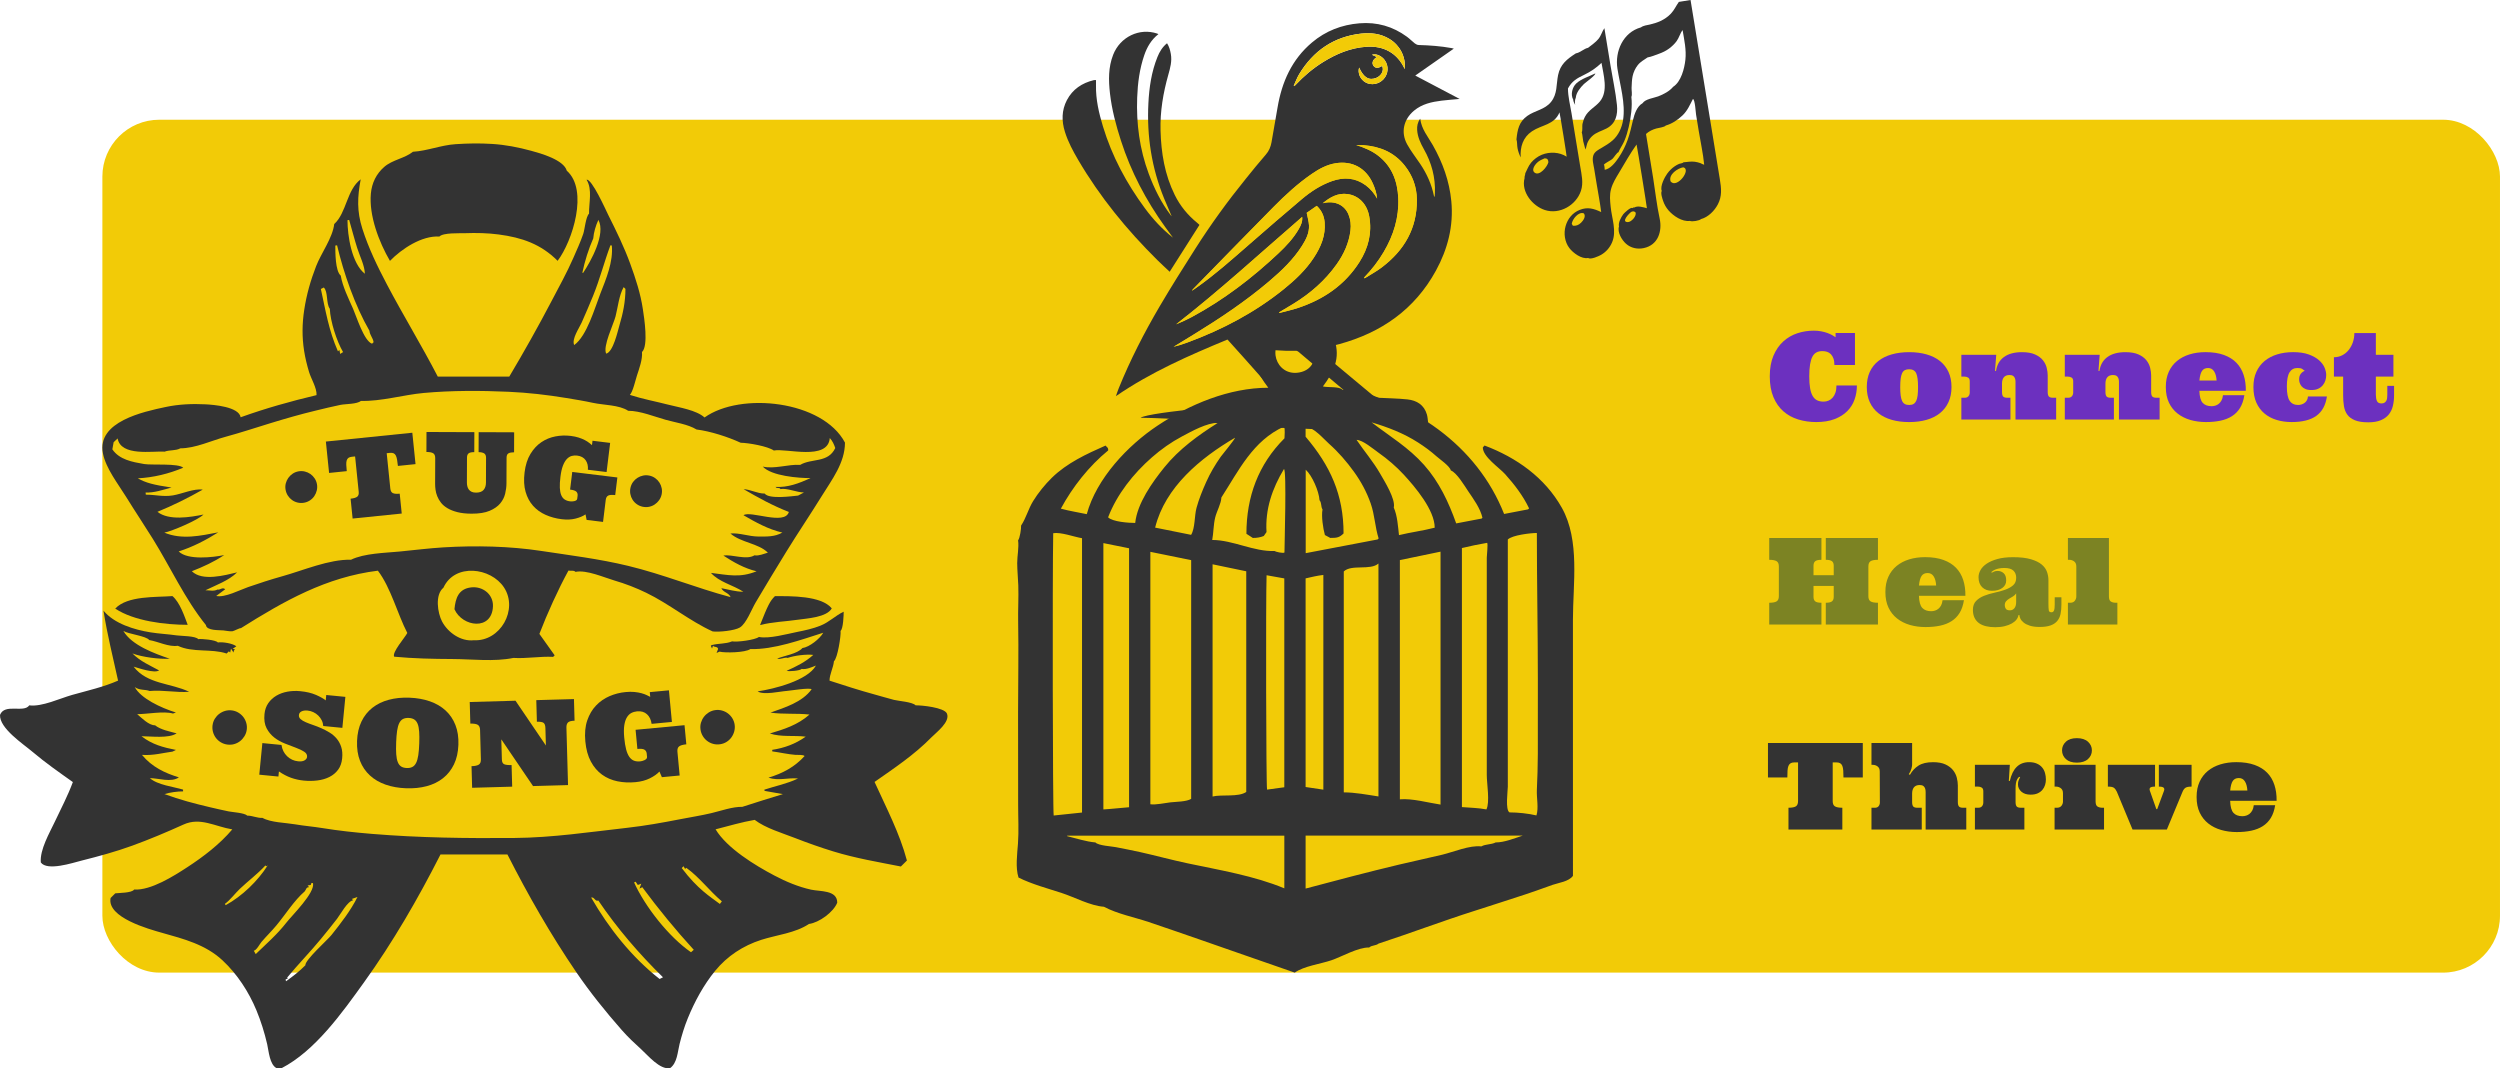 <?xml version="1.0" encoding="UTF-8"?>
<svg xmlns="http://www.w3.org/2000/svg" viewBox="0 0 2493.76 1065.66">
  <defs>
    <style>
      .cls-1 {
        fill: #333;
      }

      .cls-1, .cls-2, .cls-3, .cls-4 {
        stroke-width: 0px;
      }

      .cls-2 {
        fill: #7c8323;
      }

      .cls-3 {
        fill: #6c30bf;
      }

      .cls-4 {
        fill: #f2cb07;
      }
    </style>
  </defs>
  <g id="Layer_1" data-name="Layer 1">
    <rect class="cls-4" x="102.12" y="119.43" width="2391.63" height="850.76" rx="56.75" ry="56.75"></rect>
  </g>
  <g id="Layer_2" data-name="Layer 2">
    <g>
      <g id="Element_square-bird-cage.psd">
        <path class="cls-1" d="M1568.99,873.68c-3.99,5.63-14.13,6.87-20.07,8.9-8.46,2.9-16.8,6.15-25.3,8.91-17.61,5.73-35.2,11.51-52.84,17.11-32.08,10.19-63.62,22.17-95.63,32.62-2.72,2.28-6.73,1.46-9.37,3.91-11.13-.27-27.14,9.12-37.69,12.73-10.52,3.6-27.77,5.9-36.57,12.32-32.05-10.99-63.94-22.35-95.98-33.4-16.56-5.71-33.1-11.5-49.73-17.07-14.37-4.82-31.24-8.08-44.64-15.22-13.73-.99-29.33-9.59-42.41-13.83-14.19-4.6-29.39-8.66-42.77-15.28-3.2-9.82-1.32-23.46-.57-33.67.96-13.03.15-26.4.18-39.48.06-30.35-.08-60.7-.07-91.05,0-30.29.65-60.65.09-90.93-.23-12.12.55-24.27.14-36.3-.26-7.44-1.05-14.77-1.09-22.25-.04-7.27,1.89-15.63.88-22.73,1.82-2.11,3.19-11.96,3-14.74,4.91-7.27,7.27-16.74,11.98-24.36,5.09-8.25,11.77-16.51,18.73-23.33,15.05-14.73,34.56-23.7,53.53-32.1.93,1.41,3,1.92,2.6,4.87-19,15.54-35.48,36.34-47.18,58.06,8.62,2.39,17.27,3.62,25.85,5.49,9.7-35.55,40.86-68.59,70.85-88.47,32-21.21,71.41-37.63,110.24-37.63-11.34-14.94-19.49-29.69-12.31-48.8,6.66-17.72,24.25-27.11,42.78-26.09,16.41.9,30.42,11.59,35.58,27.21,6.03,18.26-.8,32-11.59,46.36,4.48,1.26,16.43-.21,19.39,3.3,13.47-2.9,35.64,8.03,48.07,12.98,16.92,6.73,32.92,15.73,47.54,26.57,29.5,21.87,52.22,50.21,65.74,84.38,7.83-1.5,15.41-2.96,23.83-4.57-.09.09.49-.45,1.09-1-5.94-12.47-14.62-23.84-23.83-34.05-6.19-6.86-22.33-17.39-22.33-26.76.6-.65,1.05-1.14,1.74-1.89,31.86,12.02,60.16,31.98,77.07,62.07,18.28,32.52,11.07,76.08,11.08,111.82.02,85.12.02,170.25.02,255.37ZM1147.49,802.26c5.58.76,14.39-1.27,19.96-1.91,5.62-.65,15.94-.52,20.74-3.48v-238.14c-13.62-2.77-27.07-5.5-40.7-8.27v251.81ZM1436.94,802.59v-252.31c-13.73,2.85-27.19,5.64-40.56,8.41v238.65c12.46-1.08,28.17,3.38,40.56,5.25ZM1504.05,538.13v246.69c0,3.79-2.71,23.25,1.72,25.55,8.36,0,18.73,1.09,26.85,3.02,2.33-7.54.05-17.27.4-25.35.53-11.98.94-23.83.97-35.87.05-24.52.03-49.04.03-73.56,0-49-1-98.03-1-146.96-6.02,0-24.55,2.08-28.97,6.5ZM1079.33,810.5v-273.63c-7.63-1.24-21.17-6.31-28.75-5-.84,43.2-.47,276.45.47,281.61,9.38-.99,18.77-1.97,28.29-2.97ZM1375.01,794.46v-232.37c-7.97,7.2-26.87.56-34.59,7.94v220.35c11.13.02,23.62,2.38,34.59,4.08ZM1243.14,789.98v-220.12c-11.31-2.35-22.43-4.66-33.59-6.97v231.64c9.11-2.26,25.84.84,33.59-4.54ZM1126.25,805.21v-258.31c-8.6-1.73-17.02-3.42-25.62-5.15v265.66c8.56-.49,17.07-1.54,25.62-2.19ZM1458.26,546.68v258.4c8.02.64,16.62.79,24.44,2.31,3.63-7.06.37-25.83.37-34.13,0-12.06,0-24.12,0-36.18,0-24.12,0-48.24,0-72.35,0-25.05,0-50.09,0-75.14,0-11.13,0-22.26,0-33.39,0-1.67,1.34-13.75.37-14.72-8.34,1.37-16.74,3.2-25.18,5.19ZM1302.35,886.35c30.88-8.25,61.84-16.4,92.93-23.83,14.39-3.44,28.88-6.47,43.28-9.93,11.17-2.68,27.64-9.7,39.05-8.3,4.47-2.45,9.83-1.67,14.34-3.96,8.67.04,18.75-4.14,27-6.81h-216.6v52.83ZM1064.52,833.57c-.02.16-.05.32-.07.49,9.24,2.23,18.74,5.46,28.25,6.28,2.76,3.17,16.34,3.88,20.35,4.69,7.89,1.59,15.85,3.06,23.7,4.81,16.08,3.59,32.02,7.98,48.14,11.38,31.32,6.62,66.64,12.5,96.23,24.91v-52.55h-216.6ZM1249.68,536.6c-2.15-1.39-4.38-2.84-6.37-4.13,0-36.95,11.8-69.09,37.96-95.25,0-3.55.81-8.34-.42-11.73-31.14,14.07-45.25,43.97-62.52,70.76-.22,6.15-4.66,13.73-6.15,19.85-1.83,7.5-1.61,15.06-2.98,22.52,20.62,0,41.54,11.84,62.09,10.99,1.06.85,8.75,2.58,9.97,1.5,0-8.2,2.29-82.82-.51-83.25-11.73,19.45-18.83,40.16-17.39,62.86-.99,1.42-1.79,2.58-2.72,3.92q-4.77,2-10.97,1.96ZM1302.34,435.63c24.58,28.91,37.87,57.73,37.87,96.46-3.87,3.82-6.21,4.6-13.28,4.49-1.98-1.07-3.76-2.03-5.34-2.88-1.83-6.41-3.7-19.15-2.36-25.5-1.84-2.81-.71-6.58-3-9.24-.56-8.91-7.23-24.44-13.78-30.44v83.26c23.86-4.55,47.61-9.07,71.75-13.68.11-.11.56-.59.99-1.04-3.6-11.13-3.89-23.38-7.87-34.75-4.05-11.56-9.62-21.89-16.79-31.82-7.23-10-15.55-19.65-24.77-27.8-5.28-4.67-15.63-17-23.42-16.85v9.79ZM1320.05,787.69v-214.18c-6.13.68-11.9,2.11-17.7,3.43v208.11c5.91.88,11.7,1.74,17.7,2.64ZM1281.1,785.3v-208.34c-6.02-1.08-11.84-2.12-17.68-3.16-.85,24.76-.48,209.1.47,213.84,5.67-.77,11.36-1.54,17.2-2.34ZM1188.14,533.5c4.03-6.53,3.25-19.1,5.37-26.84,2.42-8.85,5.93-17.48,9.68-25.86,4.04-9.02,8.88-17.15,14.52-25.21,1.37-1.96,14.73-18.03,14.15-18.91-34.22,20.03-69.69,49.18-79.6,89.61,12.06,2.42,23.72,4.76,35.88,7.21ZM1353.21,438.82c7.72,11.44,16.59,21.59,23.51,33.68,4.06,7.1,15.6,25.38,13.57,33.78,3.63,8.38,4.17,18.55,5.19,27.51,11.81-2.88,23.78-4.35,35.64-7.42,0-17.58-19.51-40.58-30.7-52.74-7.53-8.18-16.28-15.68-25.37-22.09-5.1-3.59-15.8-12.74-21.85-12.74ZM1132.37,521.64c2.09-19.65,17-40.52,29.11-55.52,14.63-18.12,33.92-32.11,53.47-44.38-11.13,0-26.3,8.49-35.95,13.62-10.79,5.74-20.86,12.88-30.04,20.92-18.36,16.08-34.85,36.83-43.63,59.76,4.53,4.53,20.66,5.6,27.03,5.6ZM1368.15,421.29c18.18,13.95,36.88,25.02,52.38,42.5,15.08,17.01,24.49,37.11,32.03,58.31,8.54-1.63,16.91-3.22,25.39-4.84.25-.25.6-.6.79-.79-2.17-9.56-8.86-18.54-14.29-26.58-3.31-4.91-11.38-18.52-17.28-20.63-.69-4.13-11.36-11.46-14.24-14.05-5.73-5.15-11.98-9.7-18.46-13.85-14.45-9.27-30-15.2-46.33-20.07ZM1284.78,334.06c-22.51,9.3-12.43,41.97,11.36,37.46,27.89-5.29,12.84-47.97-11.36-37.46Z"></path>
      </g>
      <g id="Element_swiss-canary.psd">
        <g>
          <path class="cls-1" d="M1314.05,348.26c3.31,2.76,6.42,5.34,9.52,7.92,15.79,13.18,31.56,26.38,47.39,39.51.79.66,2.05.98,3.11,1.04,9.97.57,19.99.61,29.9,1.68,9.27,1,16.62,5.46,19.39,15.11.76,2.65.83,5.51,1.26,8.61-4.19-2.44-7.78-4.83-11.62-6.7-6.14-2.99-12.79-4.3-19.56-4.57-24.13-.96-48.27-1.66-72.39-2.72-2.17-.1-4.25-2.14-6.53-3.36,1.76-4.12,4.48-6.84,8.22-7.61,4.83-.99,9.84-1.22,14.79-1.55,3.31-.22,6.65-.04,10.2-.04-.43-.46-.83-1.01-1.34-1.43-17.03-14.42-34.07-28.83-51.13-43.21-.64-.54-1.59-1.06-2.38-1.03-13.12.41-26.11-.8-39.05-2.82-.24-.04-.49,0-1.21,0,1.79,2.03,3.34,3.83,4.95,5.58,17.98,19.67,35.98,39.32,53.92,59.03,1.39,1.53,2.81,2.3,4.9,2.38,8.65.33,17.32.56,25.94,1.28,9.32.77,17.27,4.21,21.72,13.21,1.9,3.84,2.12,7.92,1.95,12.17-3.53-2.06-6.91-4.11-10.38-6.02-7.25-3.98-15.24-5.38-23.32-5.76-22.46-1.07-44.93-1.84-67.4-2.67-6.46-.24-12.45,1.67-18.21,4.63-.2-10.6,6.69-17.97,17.13-18.11,7.66-.1,15.32.24,22.98.39.82.02,1.64,0,3.27,0-21.8-25.47-43.58-50.11-65.64-74.51-38.53,15.94-76.39,32.5-111.3,56.47,1.04-2.93,1.79-5.32,2.73-7.63,11.51-28.45,25.5-55.69,41.02-82.11,11.38-19.37,23.39-38.38,35.46-57.33,15.49-24.32,32.41-47.63,50.58-70.03,6.5-8.02,12.96-16.09,19.76-23.85,3.19-3.63,4.84-7.73,5.66-12.26,2.09-11.52,4.07-23.06,6.01-34.61,4.28-25.47,14.21-47.97,34.39-64.98,13.65-11.51,29.56-17.67,47.33-19.12,17.49-1.43,33.3,3.09,47.43,13.45,2.74,2.01,5.11,4.53,7.8,6.62,1.08.83,2.57,1.56,3.89,1.59,10.99.3,21.93,1.1,32.76,3.06.7.13,1.38.33,2.24.55-12.83,8.97-25.48,17.8-38.45,26.86,14.84,7.82,29.21,15.4,44.25,23.33-6.52.61-12.28,1-18,1.71-9.91,1.23-19.52,3.32-27.5,9.99-10.46,8.75-13.41,21.73-6.79,33.66,3.78,6.81,8.66,13.01,13.02,19.49,6.61,9.84,11.37,20.47,13.72,32.13.03.13.18.23.64.75.11-1.5.21-2.59.26-3.69.64-15.74-3.28-30.32-11.01-43.98-3.37-5.97-6.27-12.16-6.7-19.16-.23-3.89.44-7.58,3.05-11.2,1.26,10.5,7.87,18.07,12.63,26.5,9.83,17.39,16.49,35.81,18.4,55.74,2.37,24.72-3.56,47.77-15.36,69.33-21.18,38.71-54.42,61.8-96.36,73.27-7.05,1.93-14.25,3.27-21.93,5.01ZM1303.43,212.31c.89,4.66,2.11,8.59,2.29,12.57.35,7.53-3,14.04-6.9,20.22-8.74,13.83-20.45,24.95-32.79,35.44-23.66,20.12-49.43,37.26-75.85,53.47-6.51,3.99-13.03,7.96-19.55,11.94,4.7-1.18,9.27-2.62,13.76-4.28,34.91-12.9,67.49-30.01,96.52-53.49,11.23-9.09,21.7-18.99,29.68-31.18,7.02-10.71,11.88-22.17,10.73-35.36-.55-6.33-3.04-11.79-7.87-16.31-3.67,2.56-7.13,4.97-10.03,6.99ZM1373.7,198.16c-.49-5.34-2.11-10.33-4.28-15.18-6.85-15.32-20.44-22.81-36.99-20.18-8.9,1.42-16.63,5.64-23.94,10.68-13.9,9.59-26.3,20.96-38.12,32.93-26.96,27.31-53.72,54.82-80.55,82.26-.22.22-.34.55-.87,1.42,2.04-1.42,3.48-2.41,4.9-3.42,18.38-13.01,35.17-27.96,52.1-42.74,17.43-15.22,34.9-30.4,52.61-45.29,9-7.57,18.84-14.01,30.07-17.98,11.9-4.2,23.22-3.48,33.64,4.14,4.82,3.53,8.5,8.1,11.44,13.34ZM1319.39,202.75c.23-.06.47-.11.7-.17,11.32-2.69,21.04,1.69,25.05,11.44,2.09,5.09,2.63,10.44,1.96,15.92-1.55,12.53-6.64,23.63-13.87,33.79-11.51,16.19-26.2,28.94-43.06,39.29-4.73,2.9-9.51,5.71-14.27,8.56.07.21.13.42.2.64,6.15-1.64,12.4-2.97,18.44-4.97,25.5-8.44,46.77-22.74,61.43-45.71,8.9-13.95,12.83-29.15,9.85-45.71-2.19-12.17-10.28-20.65-21.54-22.24-9.81-1.39-17.68,3.23-24.88,9.16ZM1360.68,276.86c.18.26.35.53.53.79,5.66-3.57,11.6-6.77,16.92-10.78,22.54-16.97,35.56-39.03,35.22-67.9-.15-12.68-4.35-24-12.22-33.89-10.42-13.08-24.48-18.97-40.79-20.22-1.24-.1-2.5-.11-3.75-.13-1.24-.02-2.48,0-3.72,0,7.95,2.49,15.45,5.58,21.96,10.64,13.72,10.65,19.16,25.41,19.93,42.11.89,19.43-4.71,37.28-14.53,53.91-5.48,9.28-12.05,17.74-19.55,25.48ZM1298.92,216.34c-41.7,36.07-82.26,73.34-125.77,107.18,5.37-2.2,10.58-4.57,15.61-7.28,31.8-17.11,60.21-38.86,86.45-63.52,7.77-7.31,15.07-15.1,20.43-24.44,2.06-3.59,3.81-7.36,3.28-11.95ZM1401.25,68.97c1.21-12.18-4.85-23.78-15.22-30.09-8.92-5.42-18.73-6.48-28.69-5.31-27.05,3.18-47.26,17.15-61.29,40.24-2.23,3.68-3.72,7.81-5.54,11.73.21.11.41.22.62.33.41-.39.84-.76,1.23-1.18,8.17-8.75,17.21-16.43,27.39-22.76,13.31-8.27,27.48-14.22,43.3-15.29,17.14-1.16,30.93,6.24,38.22,22.33ZM1355.73,67.43c-1.67,5.51,1.14,11.84,6.6,14.87,5.61,3.12,13.2,1.69,17.77-3.34,4.86-5.36,5.37-12.97,1.24-18.86-3.16-4.51-9.03-6.98-12.8-5.44,1.59.72,3.22,1.46,5.03,2.29-3.88,2.05-5.39,5.5-3.81,8.2,1.79,3.06,4.88,3.26,8.98.59,2.26,5.55-1.77,10.28-5.98,11.98-7.16,2.88-12.56-.36-17.02-10.29Z"></path>
          <path class="cls-1" d="M1155.51,34.05c-7.11,5.59-11.32,12.85-14.11,21.01-4.68,13.66-6.53,27.83-7.06,42.18-.96,26.03,2.38,51.46,11.49,75.98,5.5,14.8,12.43,28.88,22.03,41.53.18.24.4.44.88.97-2.59-6.1-5.08-11.77-7.43-17.5-12.53-30.55-17.47-62.4-15.79-95.27.8-15.74,3.08-31.3,9.02-46.08,2.09-5.22,4.94-9.97,9.59-13.74,2.15,3.35,3.11,6.95,3.78,10.7,1.3,7.23-.63,14.04-2.55,20.83-5.11,18.11-8.22,36.49-7.73,55.37.58,22.41,4.15,44.17,14.21,64.5,5.4,10.92,12.95,20.12,22.39,27.78.65.52,1.26,1.09,1.87,1.65.18.16.29.4.32.44-9.86,15.52-19.67,30.96-29.66,46.68-4.03-3.81-8.27-7.66-12.33-11.68-30.38-30.06-57.25-62.91-78.92-99.85-5.23-8.91-10.11-18-13.22-27.93-3.4-10.84-3.41-21.55,1.95-31.76,5.7-10.84,15.06-17.05,26.79-19.89.69-.17,1.44-.09,2.23-.13,0,1.9.03,3.63,0,5.37-.27,14.07,2.91,27.57,6.93,40.9,8.98,29.73,23.44,56.66,41.81,81.58,8.08,10.96,17.22,20.93,28.03,29.36-2.6-3.56-5.22-7.09-7.8-10.67-19.07-26.46-34.09-54.99-44.09-86.1-4.95-15.39-9.11-30.97-10.94-47.08-1.49-13.07-1.73-26.09,3.21-38.65,6.99-17.77,26.18-26.99,43.81-21.09.39.13.75.34,1.31.59Z"></path>
          <path class="cls-1" d="M1265.7,405.4c-13.2,1.97-24.11,6.04-26.67,20.8-33.47-6.45-67.31-8.92-101.33-9.49,8.95-5.87,112.29-15.17,127.99-11.31Z"></path>
          <path class="cls-4" d="M1303.43,212.31c2.9-2.02,6.36-4.43,10.03-6.99,4.83,4.52,7.31,9.99,7.87,16.31,1.15,13.2-3.71,24.65-10.73,35.36-7.98,12.19-18.45,22.09-29.68,31.18-29.02,23.48-61.61,40.6-96.52,53.49-4.49,1.66-9.06,3.1-13.76,4.28,6.52-3.98,13.04-7.95,19.55-11.94,26.42-16.21,52.19-33.36,75.85-53.47,12.33-10.48,24.05-21.61,32.79-35.44,3.9-6.17,7.25-12.69,6.9-20.22-.18-3.98-1.41-7.91-2.29-12.57Z"></path>
          <path class="cls-4" d="M1373.7,198.16c-2.93-5.24-6.62-9.81-11.44-13.34-10.42-7.63-21.74-8.34-33.64-4.14-11.23,3.96-21.07,10.41-30.07,17.98-17.71,14.89-35.17,30.07-52.61,45.29-16.93,14.78-33.72,29.74-52.1,42.74-1.42,1.01-2.86,1.99-4.9,3.42.53-.88.65-1.2.87-1.42,26.83-27.44,53.59-54.95,80.55-82.26,11.82-11.97,24.22-23.34,38.12-32.93,7.31-5.04,15.04-9.27,23.94-10.68,16.55-2.63,30.14,4.85,36.99,20.18,2.17,4.85,3.79,9.84,4.28,15.18Z"></path>
          <path class="cls-4" d="M1319.39,202.75c7.2-5.94,15.06-10.55,24.88-9.16,11.26,1.59,19.35,10.07,21.54,22.24,2.99,16.57-.94,31.76-9.85,45.71-14.66,22.97-35.93,37.27-61.43,45.71-6.03,2-12.29,3.33-18.44,4.97-.07-.21-.13-.42-.2-.64,4.76-2.85,9.54-5.66,14.27-8.56,16.86-10.35,31.55-23.1,43.06-39.29,7.23-10.17,12.32-21.26,13.87-33.79.68-5.48.13-10.82-1.96-15.92-4-9.74-13.73-14.13-25.05-11.44-.23.06-.47.11-.7.17Z"></path>
          <path class="cls-4" d="M1360.68,276.86c7.5-7.74,14.07-16.21,19.55-25.48,9.82-16.62,15.42-34.47,14.53-53.91-.76-16.69-6.21-31.45-19.93-42.11-6.51-5.06-14.01-8.15-21.96-10.64,1.24,0,2.48-.02,3.72,0,1.25.02,2.5.04,3.75.13,16.32,1.25,30.38,7.14,40.79,20.22,7.88,9.89,12.07,21.21,12.22,33.89.34,28.87-12.68,50.94-35.22,67.9-5.33,4.01-11.27,7.21-16.92,10.78-.18-.26-.35-.53-.53-.79Z"></path>
          <path class="cls-4" d="M1298.92,216.34c.53,4.59-1.22,8.35-3.28,11.95-5.36,9.34-12.65,17.13-20.43,24.44-26.24,24.66-54.65,46.41-86.45,63.52-5.03,2.71-10.24,5.08-15.61,7.28,43.51-33.85,84.06-71.11,125.77-107.18Z"></path>
          <path class="cls-4" d="M1401.25,68.97c-7.29-16.08-21.09-23.48-38.22-22.33-15.82,1.07-29.98,7.01-43.3,15.29-10.18,6.32-19.22,14.01-27.39,22.76-.39.41-.82.79-1.23,1.18-.21-.11-.41-.22-.62-.33,1.83-3.92,3.31-8.05,5.54-11.73,14.03-23.09,34.25-37.06,61.29-40.24,9.97-1.17,19.77-.12,28.69,5.31,10.38,6.3,16.43,17.91,15.22,30.09Z"></path>
          <path class="cls-4" d="M1355.73,67.43c4.46,9.93,9.86,13.16,17.02,10.29,4.22-1.69,8.24-6.42,5.98-11.98-4.09,2.67-7.18,2.47-8.98-.59-1.58-2.7-.07-6.14,3.81-8.2-1.81-.82-3.44-1.57-5.03-2.29,3.77-1.54,9.64.93,12.8,5.44,4.12,5.89,3.62,13.5-1.24,18.86-4.56,5.03-12.15,6.45-17.77,3.34-5.46-3.03-8.26-9.36-6.6-14.87Z"></path>
        </g>
      </g>
    </g>
  </g>
  <g id="Layer_3" data-name="Layer 3">
    <g id="Element_musical-notes.psd">
      <g>
        <path class="cls-1" d="M1597.18,211.51c-1.15-9.41-3-18.78-4.53-28.14-.82-5.04-1.65-10.08-2.47-15.11-.7-4.26-2.23-9.05-.81-13.3,1.27-3.78,5.19-5.66,8.42-7.56,3.8-2.23,7.53-4.47,10.85-7.39,5.73-5.05,9.15-12.55,10.34-20,2.68-16.84-2.99-34.95-5.59-51.57-2.69-17.14,5.55-36.16,23.48-41.14,2.36-1.85,6.16-2.19,8.99-2.86,3.6-.86,7.23-1.93,10.6-3.52,3.8-1.79,7.36-4.25,10.26-7.3,3.37-3.55,5.16-7.84,7.95-11.72l11.66-1.91c6.51,39.76,13.01,79.51,19.51,119.27,3.25,19.92,6.51,39.83,9.75,59.75,1.44,8.81,2.3,16.69-2.07,24.94-3.37,6.37-9.6,12.65-16.73,14.58-1.43,1.52-9.11,2.89-11.05,1.81-7.79,1.1-16.7-5.06-21.44-10.56-2.42-2.82-4.15-5.9-5.34-9.42-.75-2.22-2.64-7.66-1.35-9.91-1.89-4.68,2.93-13.86,5.53-17.37,2.08-2.81,4.51-5.25,7.4-7.21,1.41-.96,2.86-1.78,4.43-2.43.92-.38,3.68-.56,4.2-1.54,3.87-.28,7.57-1.09,11.49-.55,1.89.26,3.7.75,5.5,1.36.98.33,2.88,1.63,3.77,1.49-1.11-11.19-3.6-22.41-5.42-33.51-.89-5.42-1.78-10.85-2.66-16.27-.38-2.33-1.02-14.96-3.13-15.71-3.03,5.81-5.38,11.55-10.23,16.24-4.65,4.48-10.61,8.51-16.89,10.26-1.14,1.66-7.44,2.38-9.45,2.96-3.96,1.15-7.14,2.65-10.26,5.47,2.4,14.69,4.89,29.62,7.16,44.1,2.06,13.16,3.59,26.99,6.44,40.14,2.76,12.75-1.5,26.55-15.84,29.58-6.34,1.34-12.82.02-17.71-4.35-4.11-3.67-8.85-11.35-7.01-17.17-.9-3.88,2.11-9.24,4.28-12.25.86-1.19,7.83-7.76,9.26-6.1.45-.28.9-.56,1.36-.85.1.07.25.16.41.27,3.33-2.15,9.06-.25,12.54.68.02-1.43-9.14-58.09-10.3-63.55-6.36,8.86-11.83,18.76-17.46,28.11-3.13,5.2-6.33,10.29-7.96,16.2-1.71,6.2-1.02,11.69-.4,17.95,1.13,11.5,6.16,24.09,1.42,35.29-2.25,5.33-6.07,9.71-11.11,12.58-2.06,1.18-10.28,4.97-12.79,3.03-6.51,1.43-15.09-5.07-18.72-9.84-4.69-6.17-5.84-14.61-3.77-21.94,2.05-7.26,6.87-13.25,13.94-16.11,7.98-3.23,14.21-1.36,21.55,2.12ZM1600.69,169.39c5.84-.95,10.9-7.65,13.99-12.24,3.67-5.47,6.61-11.27,8.85-17.48,2.37-6.56,3.83-13.32,5.43-20.07,1.35-5.73,3.93-13.56,9.48-16.62,2.74-4.25,11.26-5.19,15.63-6.86,5.29-2.03,11.23-5.08,14.92-9.54,7.93-5.05,11.25-18.28,12.19-26.9,1.1-10.02-1.15-19.76-2.77-29.66-2.47,3.11-3.52,7.61-5.92,10.94-2.06,2.85-4.7,5.33-7.51,7.43-3.09,2.31-6.7,4.04-10.33,5.31-3.5,1.23-7.52,2.98-11.16,3.56-3.6,2.57-7.07,4.18-9.89,7.79-2.47,3.16-4.22,7.02-5.07,10.94-.84,3.89-.77,7.71-1.02,11.63-.14,2.15.84,7.14-.22,8.99,1.16,9.47-.52,20.78-2.63,30.01-1.11,4.82-2.52,9.62-4.47,14.17-1.63,3.81-4.24,7.28-5.78,11.05-1.29.03-4.84,5.63-5.91,6.55-2.49,2.15-6.58,3.63-8.67,5.93.78.55.7,4.03.88,5.09ZM1679.05,166.9c-5.58.91-15.07,7.18-12.59,14.11,6.26,7.59,21.08-12.14,12.59-14.11ZM1568.92,225.15c3.23.31,5.64-.55,8.13-2.93,2.32-2.23,5.19-6.38,2.87-9.35-5.22-2.22-11.6,5.87-12.08,10.39.37.65.69,1.21,1.09,1.89ZM1627.18,211.37c-2.06,1.42-10.54,10.18-3.4,10.18,3.5,0,8.91-6.07,7.74-9.61-1.46-1.41-2.5-1.33-4.34-.58Z"></path>
        <path class="cls-1" d="M1600.39,28.11c2.03,12.43,4.07,24.85,6.1,37.28,2.13,13.03,5.07,26.19,6.42,39.32.99,9.62-1.15,18.65-10.4,23.43-4.88,2.52-10.27,3.8-14.37,7.67-1.73,1.63-3.18,3.58-4.25,5.69-1.23,2.44-1.32,5.27-2.44,7.64-.55-2.74-1.61-5.37-2.18-8.15-.6-2.94-.67-6.32-1.48-9.16.98-1.33.33-6.35.68-8.02.54-2.56,1.36-5.08,2.57-7.41,3.47-6.68,10.07-9.49,14.73-15.02,8.76-10.39,3.68-26.69,1.73-38.65-5.29,5.01-10.68,8.74-17.25,11.89-7.25,3.47-12.34,6.35-16.21,13.64.04,8.25,2.24,16.68,3.56,24.79,1.45,8.89,2.9,17.78,4.35,26.67,1.45,8.89,2.91,17.78,4.38,26.66,1.33,8.07,3.32,15.98.65,24-4.76,14.33-21.22,23.93-35.99,19.12-12.3-4-23.91-18.14-20.24-31.82-.26-1.69.76-3.18.72-4.84,1.94-3.67,3.07-7.31,5.79-10.58,2.74-3.29,6.66-6.25,10.64-7.87,7.87-3.19,17.61-2.77,24.82,1.9.03-1.47-5.95-38.62-7.13-44.21-5.19,12.64-17.53,12.24-27.45,18.88-9.03,6.05-11.96,15.67-11.25,26.08-1.44-2.88-2.5-5.91-3.14-9.08-.58-2.87-.23-6.19-1.09-8.96,1.01-9.61,2.47-17.49,10.88-23.43,7.67-5.42,17.42-6.16,23.63-13.91,6.46-8.06,5.09-17.26,7.01-26.72,2.19-10.8,8.92-16.03,17.7-21.69,4.42-.72,7.99-4.72,12.23-5.56,3.64-2.92,7.41-5.29,10.4-8.96,2.65-3.26,3.55-7.41,5.87-10.63ZM1540.89,157.9c-3.43,1.53-6.01,2.42-8.62,5.39-1.74,1.98-4.48,6.32-1.75,8.71,5.06,4.44,13.23-6.18,14.03-10.29-.46-2.79-.76-3.53-3.65-3.81Z"></path>
        <path class="cls-1" d="M1571.22,104.69c-.86-1.73-1.88-3.38-1.94-5.34-2.86-5.07-.89-12.4,3.06-16.11,4.89-4.6,12.94-7.06,18.94-10,.67,1.68-9.83,9.11-11.3,10.56-3.62,3.58-7.67,8.44-8.14,13.74-1.01,1.99-.96,5.02-.61,7.14Z"></path>
      </g>
    </g>
  </g>
  <g id="Layer_4" data-name="Layer 4">
    <g id="Element_banner-ribbon.psd">
      <g>
        <path class="cls-1" d="M110.3,895.78c1.45-1.45,3.38-3.38,4.66-4.66,3.11-.47,16.75-.3,18.78-3.77,16.91.96,39.71-13.57,53.2-22.37,16.08-10.49,32.37-22.96,44.78-37.66-17.43-2.89-31.89-12.44-48.68-4.84-16.77,7.6-33.68,14.72-50.98,21.03-16.58,6.05-33.76,10.69-50.87,15-8.68,2.19-34.14,10.66-40.48,1.77-1.07-12.73,8.68-29.37,13.95-40.54,6.14-13,13.06-26.15,18.02-39.62-13.76-9.78-27.44-19.3-40.33-30.23C23.16,742.09-.64,726.48.01,713.13c4.66-11.84,23.75-1.63,29.17-9.54,12.64,1.66,30.82-7.06,42.9-10.44,15.16-4.25,31.28-7.88,45.7-14.23-4.93-22.77-10.74-45.42-14.55-69.78,10.75,13.06,30.77,19.01,46.76,21.61,8.69,1.41,17.62,1.79,26.35,3.06,4.48.65,18.68.44,21.44,3.75,2.45-.59,17.71.72,19.54,3.3,4.48-.72,14.8.85,18.44,3.83-1.34.92-2.4,1.64-3.67,2.51.73.15,1.23.25,2.3.47-.97.87-1.44,1.96-1.39,3.27-.88-1.34-1.58-2.4-2.59-3.94-.32,1.59-.54,2.68-.78,3.9-.58-.51-.97-.86-1.36-1.2-.65.65-1.3,1.3-2.2,2.2-15.14-5.15-33.73-.62-48.73-7.74-8.9,1.41-19.75-4.28-28.45-5.7-3.03-4.16-20.76-5.91-25.84-9.12,8.28,14.4,31.48,22.73,46.31,27.75-10.35.54-27.12-1.5-37.26-5.28,8.12,8.15,17.65,11.97,26.62,16.95-4.89,3.15-20.54-2.38-25.4-3.76,13.35,17.62,37.4,16.28,55.41,25.07-13.13.99-26.45-2.07-39.41-.79-4.69-1.82-10.11-.44-14.92-3.93,6.08,11.36,26.03,20.67,41.09,25.4-1.05.36-1.71.59-2.93,1.01-9.26-2.69-25.78.62-35.69.62,4.12,3.47,11.68,11.3,17.79,11.09,5.64,4.53,14.66,6.15,21.54,8.05-7.81,5.32-25.73,2.87-35.06,2.87,10.46,8.2,21.9,11.24,34.37,13.66-1.08.53-1.7.84-3.41,1.68-9.03,1.17-19.29,4.1-30.49,3.27,9.95,12.04,22.77,18.11,36.84,22.42-7.75,5.42-20.29.78-28.93.78,7.52,6.82,23.75,8.59,33.1,11.43v1.77c-5.7,0-13.14,1.02-18.57,2.7,14.99,5.56,30.01,9.49,45.57,13.15,6.17,1.45,12.32,2.86,18.53,4.14,3.84.79,15.62,1.37,18.57,4.22,5.14-.1,9.86,2.6,15.04,2.2,8.36,4.72,23.08,4.82,32.53,6.45,9.06,1.56,18.18,2.26,27.24,3.74,16.46,2.68,32.8,4.42,49.28,5.79,47.66,3.95,94.55,4.5,142.3,4.1,38.03-.32,75.16-5.95,112.83-10.19,17.33-1.95,35.03-5.1,52.16-8.46,10.48-2.06,21.02-3.66,31.4-6.12,9.72-2.3,21.1-6.48,31.02-6.3,13.4-4.35,26.99-8.59,40.42-12.68-6.65-1.18-12.31-2.17-18.26-3.23-.03-.12-.13-.62-.25-1.21,11.02-3.68,22.49-5.79,33.61-11.14-9.94-1.04-19.67,2.6-29.51-.85,14.12-4.21,26.27-10.7,36.07-21.57-1.36-1.52-7.43-1.02-9.14-1.15-7.74-.62-15.42-2.44-23.14-3.48v-1.54c11.94-1.83,22.96-5.76,33.4-13.15-11.67-1.49-24.58.61-35.79-3.16,13.94-4.16,27.71-8.4,39.55-18.89-12.99-1.45-25.96-.06-38.98-1.94,14.31-5.01,31.8-10.37,41.1-23.27-1.94-1.85-21.81,1.46-24.77,1.65-6.65.41-23.15,4.42-29.1.45,15.86-2.29,49.78-10.68,58.18-25.75-4.16,1.59-9.68,4.16-14.24,3.36-1.79,1.79-12.45,2.75-15.02,1.86,9.41-4.16,18.55-8.61,26.62-15.85-7.24-.85-18.72.66-25.59,2.99-3.36-1.02-6.45,1.88-10.48.7,6.75-2.84,20.23-4.73,25.2-10.52,6.94-.93,17.42-9.24,20.81-15.29-22.11,7.02-49.24,16.96-72.77,16.31-5.02,3.57-25.25,3.95-30.68,2.56-.57.25-1.31.57-3,1.3.76-1.94,1.16-2.96,1.55-3.96-.51-2.9-3.82-1.34-5.08-3.28-.25.72-.48,1.36-.99,2.82-.49-1.14-.82-1.91-1.15-2.69.05-.05.57-.57.69-.69,7.02-1.94,14.05-1.02,20.46-3.77,4.87.96,22.98-1.37,26.79-4.4,9.85,2.1,28.24-3.01,37.98-4.96,8.06-1.61,15.83-3.27,23.49-6.34,8.77-3.51,14.93-10.08,23.07-13.89.04,3.08-.41,17.12-3.11,19.16.61,4.47-2.96,27.34-6.6,30.28-.58,6.48-4.4,13.05-4.4,19.34,14.86,4.86,29.69,9.61,44.76,13.74,6.53,1.79,13,3.75,19.55,5.46,4.35,1.13,18.33,1.99,21.58,5.43,5.64-.13,28.69,2.07,31.25,8.25,3.43,8.29-10.7,18.8-15.49,23.69-17.11,17.43-36.84,30.55-56.73,44.47,11.62,25.64,25.03,51.1,32.28,78.39-2.01,1.99-3.68,3.65-6.02,5.97-22.65-4.47-45.08-8.2-67.31-15.02-12.95-3.97-25.63-8.46-38.24-13.38-12.56-4.9-29.51-9.85-40.29-18.12-12.81,2.21-25.66,6-39,9.43,11.39,18.92,39.45,35.99,58.7,46.12,11.55,6.08,23.78,11.23,36.56,14.07,9.01,2,26.1.19,26.1,12.97-3.69,9.43-18.08,19.95-28.26,21.25-13.44,9.08-32.31,10.94-47.54,15.84-18.11,5.82-33.93,16.16-45.95,30.87-11.53,14.1-20.49,30.67-27.37,47.49-3.36,8.23-5.97,16.83-8.14,25.45-1.98,7.87-2.28,19.08-9.57,24.24-10.22,1.55-21.86-12.64-28.5-18.67-6.87-6.24-13.49-12.44-19.62-19.42-16.12-18.36-31.56-37.47-45.34-57.68-25.6-37.57-48.13-76.94-68.69-117.45h-66.77c-22.51,44.3-47.44,87.45-76.49,127.82-21.59,30-48.56,68.11-82.15,85.41h-4.74c-7.16-3.55-7.96-17.27-9.52-24.01-2.65-11.42-6.25-23.01-10.74-33.83-7.64-18.41-19.17-36.14-33.8-49.77-16.91-15.76-38.59-21.35-60.27-27.45-13.15-3.7-55.18-15.26-51.39-34.71ZM589.66,895.28c17.5,30.43,40.5,59.53,68.31,81.27,1.12-.57,2.18-1.1,3.36-1.7-23.93-23.49-45.68-48.77-64.52-76.59-3.28,1.39-3.7-3.75-7.15-2.98ZM352.3,898.01c-5.85,1.01-12.65,14.03-16.17,18.58-5.23,6.78-10.59,13.41-16.03,20.02-10.86,13.19-22.79,25.34-33.65,38.51,0,0,.32.38.7.82-.73.34-1.47.69-2.26,1.06.11.54.21,1.04.38,1.83,6.98-4.95,13.5-10.04,19.34-15.95-.57-5.14,22.18-25.37,25.96-30.11,9.4-11.78,19.29-24.48,26.02-38.03-2.26.79-3.86,1.34-5.59,1.95.52.52.77.77,1.3,1.3ZM632.5,880.23c11.09,24.39,34.57,54.26,56.78,69.64.97-.86,1.91-1.69,2.76-2.44-18.26-19.95-35.28-40.75-51.35-62.45-.8.4-1.49.75-2.85,1.44.66-1.78,1.09-2.95,1.83-4.96-1.6.61-2.44.93-3.45,1.31-.65-.97-1.38-2.08-2.17-3.27-.53.25-.98.46-1.55.73ZM303.91,889.18c-10.68,9.27-19.18,23.11-28.31,34.04-4.73,5.66-10.02,10.78-14.79,16.39-1.8,2.11-4.74,8.11-7.63,8.76.55.96,1.11,1.95,1.9,3.34,10.69-10.31,21.32-19.53,30.56-31.36,5.9-7.55,28.76-29.82,26.58-39.42-.45-.06-.95-.13-1.54-.21-.25.7-.47,1.33-.71,2.01-.99.17-1.99.35-3.13.55.51.58.86.97,1.51,1.7-3.12-.1-2.89,2.45-4.45,4.2ZM718.08,901.73c.77-1.04,1.28-1.72,1.97-2.64-12.27-10.25-22.4-24.16-35.44-33.4-.31.26-.56.47-1.24,1.04-.5-.86-1.03-1.76-1.57-2.69-.83.88-1.3,1.38-1.76,1.87,16.04,21.23,28.39,28.52,38.04,35.81ZM264.74,863.29c-7.6,8.31-17.3,15.55-25.51,23.35-4.59,4.35-9.9,11.47-14.88,14.93.23.41.46.83.75,1.36,16.36-8.97,32.03-24.03,42-39.78-.46.33-.92.66-1.41,1.01-.31-.29-.7-.64-.94-.86Z"></path>
        <path class="cls-1" d="M240.06,416.22c25.07-8.98,50.16-16.03,75.69-22.08.49-6.84-5.5-16.5-7.46-23.05-2.04-6.79-3.81-13.95-4.91-20.93-2.2-14.04-2.02-27.28.1-41.18,2.3-15.09,6.3-29.19,11.84-43.47,5.03-12.97,16.51-28.32,18.07-42.03,12.35-11.16,12.34-34.07,26.41-44.61-3.28,17.48-3.93,31.78,1.64,49.24,6.22,19.49,14.97,37.49,24.48,55.56,16.32,31,34.7,60.93,50.78,92.02h71.29c14.71-24.7,28.85-49.9,42.2-75.38,7.44-14.2,15.25-28.24,21.68-42.93,3.49-7.97,7.12-15.91,9.94-24.14,1.47-4.3,2.47-16.96,5.77-20.13-.23-10.49,3.55-24.21-2.48-33.83,5.26-1.19,19.34,30.57,21.67,35.22,7.94,15.84,15.79,31.84,21.86,48.5,5.49,15.05,10.34,29.84,12.68,45.72,1.19,8.06,5.74,36.24-.92,42.42.63,7.38-2.76,16.51-5.03,23.45-1.6,4.92-3.92,15.85-7.05,19.33,12.6,4.1,25.85,6.52,38.66,9.83,10.54,2.72,27.7,5.32,35.81,12.68,36.23-25.81,117.92-16.82,140.08,25.06,0,20.23-13.11,37.06-23.44,53.77-11.43,18.47-23.6,36.46-34.99,54.95-10.4,16.88-20.68,33.9-30.77,50.94-3.82,6.45-9.23,20.92-15.67,24.8-5.15,3.1-21.15,4.78-27.15,3.89-23.05-10.52-43.28-27.46-66.25-38.56-10.21-4.94-20.86-9.06-31.75-12.24-10.18-2.98-27.92-10.9-38.77-8.59-1.97-1.96-4.47-.7-7.05-1.29-10.56,19.4-21.01,42.48-28.98,63.16,4.96,6.96,10.09,14.16,15.24,21.39-.39.39-.91.91-1.51,1.51-13.18-.68-26.34,1.88-39.61,1.06-19.26,3.98-41.44,1.18-61.06,1.1-19.13-.08-38.86-.52-57.91-2.33-2.44-4.32,11.08-19.46,13.1-23.66-9.92-19.22-16.37-45.08-29.35-62.13-51.59,6.39-93.39,30.17-136.59,57.31-1.42-.22-6.93,2.92-8.54,3.12-2.38.3-6.58-.59-9.02-.85-4.02-.43-16.74.48-17.39-5.36-20.67-25.48-35.55-57.99-52.9-85.9-8.72-14.03-17.92-27.73-26.59-41.79-8.03-13.01-20.23-28.34-23.23-43.55-6.25-31.75,40.58-41.57,62.72-46.29,12.81-2.73,26.31-3.31,39.55-2.64,7.94.4,33.41,2.38,35.09,12.91ZM215.67,594.47c8.49,1.96,23.76-6.07,31.89-8.88,11.3-3.9,22.5-7.56,34.02-10.77,20.72-5.76,46.9-17.11,68.54-16.47,13-6.44,34.25-6.82,48.35-8.18,14.68-1.41,29.18-3.29,44-4.18,31.91-1.93,65.88-1.23,97.29,3.55,29.09,4.43,57.9,7.93,86.79,14.9,34.79,8.39,67.82,22.03,102.24,31.21-1.86-4.51-7.23-4.56-9.28-8.96,7.48,1.4,14.31,3.57,21.96,3.57-10.09-6.64-24.19-9.6-32.3-18.8,17.04,2.08,28.92,5.17,45.5-1.61-12.1-2.88-22.54-8.79-33.1-15.66,9.01-1.49,22.51,4.79,31.03-.25,4.72.71,8.85-1.47,13.35-2.66-9.33-9.38-26.91-9.95-37.34-19.11,8.43-.91,18.68,2.99,27.53,3.01,8.61.02,16.52.49,24.25-3.94-13.91-3.21-26.54-10.19-38.76-17.31,6.87-4.96,41.27,10.49,45.26-3.26-15.89-6.15-30.42-14.18-45.16-22.72,7.28.37,13.7,4.44,21.02,4.38,4.49,5.9,27.34,2.59,33.33,2.01,1.58-.84,3.19-1.69,5.86-3.11-7.22,0-16.84-4.62-23.5-3.35-.88-2.17-3.6,0-4.79-2.2,12.28.71,23.17-3.51,34.91-8.76-11.96,0-38.83-2.01-47.74-11.51,11.78,2.74,25.38-2.48,37.38-1.7,11.5-6.8,27.79-1.6,34.97-16.78-1.23-3.58-2.62-6.89-5.46-10-1.83,23.04-43.73,9.93-55.81,12.47-6.24-4.36-25.35-7.63-33.09-7.76-12.66-5.85-30.24-11.52-44.03-13.22-8.44-5.2-21.13-6.97-30.66-9.64-11.59-3.25-25.46-9-37.52-9.02-8.84-5.91-24.75-5.65-35.09-7.91-8.78-1.92-17.66-3.35-26.54-4.82-18.97-3.14-38.45-5.38-57.66-6.23-28.04-1.25-56.52-1.36-84.6,1.18-20.25,1.83-42.39,8.5-62.71,7.92-4.02,3.36-15.11,2.91-20.35,3.95-8.19,1.64-16.46,3.74-24.58,5.68-15.16,3.63-30.27,7.99-45.18,12.55-14.94,4.58-29.8,9.51-44.85,13.6-14.31,3.89-30.14,11.47-45.13,11.53-4.91,2.6-10.62,1.42-15.69,3.3-12.18-.78-43.62,4.97-46.91-13.17-1.39,1.32-2.71,2.57-3.98,3.78-.47,2.64-.93,5.21-1.27,7.1,7.02,10.32,19.85,12.58,31.6,14.64,7.46,1.31,34.41-.96,39.1,3.72-14.52,5.99-29.45,9.72-45.3,10.55,7.82,4.43,15.52,6.53,33.64,9.18-8.87,2.32-17,5.33-25.89,4.99.09.87.13,1.37.21,2.12,9.51,0,17.21,2.33,27.01.74,8.9-1.45,21.18-7.1,29.78-5.75-14.86,8.45-29.38,15.61-45.17,22.14,11.41,9.02,32.78,5.37,45.92,2.69-5.31,5.5-31.67,16.7-39.07,18.07,17.68,7.29,35.81,3.14,53.84-.32-12.53,7.89-25.48,14.59-39.51,19.07,8.94,8.94,34.31,5.9,45.39,3.64-10.32,6.8-20.75,11.61-32.26,16.09,10.36,10.36,33.05,4.02,45.18,1.12-8.32,8.25-21.34,12.84-31.65,17.89,4.07-.09,8.21,1.33,12.12-.75,2.52.75,4.76-2.72,7.64-.27-2.98,2.22-5.88,4.39-8.96,6.69ZM472.67,638.65c26.36,1.38,44.48-30.56,30.14-52.57-13.1-20.1-49.18-24.59-60.49.16-8.68,7.09-5.76,25.37-1.38,33.67,5.84,11.07,18.77,20.19,31.73,18.74ZM334.48,244.96c0,6.11-.12,25.44,5.41,29.95,1.88,11.01,7.74,22.82,12.26,32.99,3.29,7.4,10.86,32.17,18.95,34.95.66-.63,1.18-1.12,1.56-1.49-.51-4.19-3.85-7.21-4.13-11.4-14.46-25.1-25.6-57.15-32.3-85.27-.67.1-1.02.16-1.75.27ZM608.91,244.69c-6.21,16.54-10.54,33.71-17.21,50.15-3.67,9.05-7.56,18.02-11.5,26.95-2.42,5.48-10.17,16.39-7.45,22.4,12.72-9.06,20.55-37.08,26.01-51.05,5.77-14.78,13.13-32.07,11.52-48.25-.35-.05-.69-.1-1.36-.2ZM604.65,352.77c7.04-1.7,11.46-22.25,13.19-28.07,3.61-12.12,6.04-23.84,6.04-36.51-.56-.56-1.08-1.08-1.78-1.78-4.63,8.17-5.71,19.9-8.07,29.11-2.07,8.05-12.91,30-9.37,37.25ZM342.22,351.21c-6.34-10.81-12.69-30.43-13.24-43.2-3.85-5.23-1.58-17.2-6.02-21.23-1,.51-1.89.98-2.89,1.49,4.77,21.77,7.83,41.28,17.02,62.16.49-.45.88-.8,1.45-1.32.25,1.25.48,2.38.79,3.93,1.06-.67,1.78-1.13,2.89-1.84ZM346.62,219.6c-.02,15.18,4.09,43.09,17.34,53.49-.2-8.23-5.16-17.85-7.62-25.6-2.94-9.29-5.33-18.73-8.05-28.08-.57.07-.92.11-1.67.19ZM580.91,272c.24.09.47.18.71.27,7.7-11.54,22.87-38.75,15.28-52.92-2.46,5.12-4.74,12.7-5.11,18.42-4.66,10.49-8.57,23.03-10.88,34.23Z"></path>
        <path class="cls-1" d="M556.23,260.17c-16.72-16.72-35.5-23.21-58.83-26.29-10.96-1.45-22.39-1.69-33.45-1.27-5.08.19-21.82-.69-25.66,3.33-17.67-1.04-37.64,12.31-49.31,24.29-10.9-18.64-21.07-45.21-19.03-67.24.96-10.38,5.33-19.49,13.2-26.39,8.35-7.33,20.6-8.56,28.74-15.21,14.27-.84,28.12-6.66,42.61-7.58,12.65-.8,23.53-1.02,36.27-.24,13.39.82,26.33,3.36,39.24,6.88,9.26,2.53,32.26,8.9,35.38,19.84,21.9,19.36,5.69,70.27-9.16,89.88Z"></path>
        <path class="cls-1" d="M172.02,594.6c7.43,6.33,11.86,19.83,15.21,28.66-22.35,0-53.65-3.75-72.29-16.19,12.23-13.05,40.71-11.17,57.07-12.47Z"></path>
        <path class="cls-1" d="M829.7,606.87c-5.16,9.06-24.93,10-33.56,11.28-12.49,1.85-25.82,2.16-37.99,5.37,7.84-19.9,9.97-24.03,14.84-28.86,15.34,0,46.22-.69,56.71,12.22Z"></path>
        <path class="cls-1" d="M453.32,607.67c1.08-11.1,4.08-20.32,16.74-21.76,11.38-1.3,22.05,6.87,21.67,18.74-.81,24.81-30.59,20.85-38.41,3.02Z"></path>
      </g>
    </g>
  </g>
  <g id="Layer_5" data-name="Layer 5">
    <g>
      <path class="cls-3" d="M1809.21,329.84c2.62,0,5.07.21,7.35.64,2.29.43,4.37.99,6.24,1.67,1.88.68,3.49,1.41,4.86,2.17,1.37.76,2.48,1.46,3.34,2.08v-4.22h19.34v31.93h-20.51c0-2.62-.32-4.8-.97-6.56s-1.5-3.18-2.58-4.28c-1.08-1.09-2.34-1.88-3.78-2.34-1.45-.47-3.01-.7-4.69-.7-2.31,0-4.28.44-5.92,1.32s-2.98,2.29-4.01,4.25c-1.04,1.95-1.82,4.55-2.34,7.79-.53,3.24-.79,7.19-.79,11.84s.28,8.68.85,11.87c.56,3.18,1.43,5.76,2.58,7.73,1.15,1.97,2.63,3.4,4.42,4.28,1.79.88,3.95,1.32,6.45,1.32,1.68,0,3.3-.32,4.86-.97,1.56-.64,2.94-1.63,4.13-2.96,1.19-1.33,2.13-2.99,2.81-4.98.68-1.99,1.03-4.39,1.03-7.21h20.39c0,4.96-.78,9.65-2.34,14.06-1.56,4.42-4.01,8.28-7.32,11.6-3.32,3.32-7.54,5.96-12.66,7.91-5.12,1.95-11.19,2.93-18.22,2.93-6.33,0-12.31-.86-17.96-2.58-5.65-1.72-10.57-4.41-14.77-8.09-4.2-3.67-7.52-8.39-9.96-14.15-2.44-5.76-3.66-12.69-3.66-20.77s1.24-15.01,3.72-20.77c2.48-5.76,5.76-10.48,9.84-14.15,4.08-3.67,8.74-6.37,13.97-8.09,5.23-1.72,10.66-2.58,16.29-2.58Z"></path>
      <path class="cls-3" d="M1862.13,386.09c0-5.74,1-10.78,2.99-15.12s4.83-7.96,8.53-10.87c3.69-2.91,8.13-5.11,13.33-6.59,5.2-1.48,11-2.23,17.4-2.23s12.21.74,17.4,2.23c5.2,1.49,9.63,3.68,13.3,6.59,3.67,2.91,6.51,6.53,8.53,10.87s3.02,9.38,3.02,15.12-1.01,10.68-3.02,15.06c-2.01,4.38-4.85,8.04-8.53,10.99-3.67,2.95-8.11,5.17-13.3,6.65s-11,2.23-17.4,2.23-12.21-.74-17.4-2.23-9.64-3.7-13.33-6.65c-3.69-2.95-6.53-6.61-8.53-10.99-1.99-4.37-2.99-9.39-2.99-15.06ZM1895.47,386.09c0,3.28.15,6.06.44,8.35s.77,4.12,1.44,5.51c.66,1.39,1.56,2.4,2.7,3.05s2.58.97,4.34.97,3.19-.32,4.31-.97,2.01-1.66,2.7-3.05c.68-1.39,1.16-3.22,1.44-5.51s.41-5.07.41-8.35c0-6.56-.62-11.16-1.85-13.8s-3.56-3.96-7-3.96c-1.76,0-3.2.3-4.34.91-1.13.61-2.03,1.6-2.7,2.99-.66,1.39-1.14,3.22-1.44,5.51s-.44,5.07-.44,8.35Z"></path>
      <path class="cls-3" d="M2010.49,381.05c0-1.52-.19-2.74-.56-3.66-.37-.92-.84-1.62-1.41-2.11-.57-.49-1.2-.81-1.9-.97-.7-.16-1.39-.23-2.05-.23-2.54,0-4.43.74-5.68,2.23-1.25,1.49-1.88,3.59-1.88,6.33v8.38c0,2.07.36,3.54,1.08,4.42s2.12,1.32,4.19,1.32h3.16v21.74h-48.98v-21.74h3.46c1.6,0,2.82-.52,3.66-1.55.84-1.03,1.26-2.28,1.26-3.72v-11.13c0-1.84-.54-3.08-1.61-3.72s-2.29-.97-3.66-.97h-3.11v-21.74h34.8l-1.23,16.11h1c.86-6.01,3.5-10.64,7.91-13.89,4.41-3.24,10.41-4.86,17.99-4.86,5.35,0,9.71.76,13.07,2.29s5.97,3.45,7.82,5.77c1.86,2.32,3.12,4.84,3.78,7.56.66,2.72,1,5.26,1,7.65v16.46c0,2.07.36,3.54,1.08,4.42s2.12,1.32,4.19,1.32h3.16v21.74h-40.55v-37.44Z"></path>
      <path class="cls-3" d="M2113.68,381.05c0-1.52-.19-2.74-.56-3.66-.37-.92-.84-1.62-1.41-2.11-.57-.49-1.2-.81-1.9-.97-.7-.16-1.39-.23-2.05-.23-2.54,0-4.43.74-5.68,2.23-1.25,1.49-1.88,3.59-1.88,6.33v8.38c0,2.07.36,3.54,1.08,4.42.72.88,2.12,1.32,4.19,1.32h3.16v21.74h-48.98v-21.74h3.46c1.6,0,2.82-.52,3.66-1.55.84-1.03,1.26-2.28,1.26-3.72v-11.13c0-1.84-.54-3.08-1.61-3.72-1.08-.64-2.29-.97-3.66-.97h-3.11v-21.74h34.8l-1.23,16.11h1c.86-6.01,3.49-10.64,7.91-13.89,4.41-3.24,10.41-4.86,17.99-4.86,5.35,0,9.71.76,13.07,2.29,3.36,1.52,5.97,3.45,7.82,5.77,1.85,2.32,3.11,4.84,3.78,7.56.66,2.72,1,5.26,1,7.65v16.46c0,2.07.36,3.54,1.08,4.42.72.88,2.12,1.32,4.19,1.32h3.16v21.74h-40.55v-37.44Z"></path>
      <path class="cls-3" d="M2193.89,389.84c.16,5.82,1.26,9.83,3.31,12.04,2.05,2.21,4.99,3.31,8.82,3.31,1.29,0,2.55-.18,3.78-.56,1.23-.37,2.37-.98,3.43-1.82,1.05-.84,1.96-1.95,2.72-3.34.76-1.39,1.26-3.13,1.49-5.24h21.33c-.78,5.04-2.22,9.26-4.31,12.66s-4.78,6.14-8.06,8.23c-3.28,2.09-7.1,3.59-11.46,4.51-4.36.92-9.21,1.38-14.56,1.38s-10.68-.7-15.53-2.11-9.09-3.54-12.74-6.42-6.51-6.48-8.58-10.84c-2.07-4.36-3.11-9.54-3.11-15.56s.98-10.78,2.93-15.12,4.7-7.96,8.23-10.87c3.54-2.91,7.71-5.11,12.54-6.59,4.82-1.48,10.13-2.23,15.91-2.23,7.11,0,13.22.94,18.34,2.81s9.3,4.49,12.54,7.85c3.24,3.36,5.62,7.4,7.15,12.13,1.52,4.73,2.25,9.98,2.17,15.76h-46.35ZM2202.57,367.1c-2.73,0-4.76.97-6.06,2.9s-2.18,5.13-2.61,9.58h17.17c-.23-3.83-1.05-6.86-2.46-9.11-1.41-2.25-3.42-3.37-6.04-3.37Z"></path>
      <path class="cls-3" d="M2291.57,367.1c-3.36,0-5.94,1.43-7.73,4.28-1.8,2.85-2.7,7.6-2.7,14.24s.93,11.36,2.78,14.15c1.86,2.79,4.7,4.19,8.53,4.19,1.09,0,2.21-.18,3.34-.53s2.16-.87,3.08-1.55c.92-.68,1.68-1.56,2.29-2.64.61-1.07.95-2.33,1.03-3.78h18.93c-1.25,8.71-4.76,15.15-10.52,19.31s-13.97,6.24-24.64,6.24c-5.35,0-10.35-.7-15-2.11s-8.69-3.54-12.13-6.42-6.13-6.48-8.09-10.84c-1.95-4.36-2.93-9.54-2.93-15.56s.98-10.78,2.93-15.12,4.7-7.96,8.23-10.87c3.54-2.91,7.71-5.11,12.54-6.59,4.82-1.48,10.13-2.23,15.91-2.23,6.13,0,11.31.76,15.53,2.29s7.63,3.43,10.22,5.71,4.45,4.75,5.57,7.38,1.67,5.11,1.67,7.41c0,1.84-.26,3.63-.79,5.39s-1.39,3.36-2.58,4.8c-1.19,1.45-2.71,2.61-4.54,3.49s-4.08,1.32-6.74,1.32-4.61-.36-6.21-1.08c-1.6-.72-2.84-1.62-3.72-2.7-.88-1.07-1.5-2.21-1.88-3.4-.37-1.19-.56-2.31-.56-3.37,0-2.38.57-4.28,1.7-5.68s2.44-2.38,3.93-2.93c-.86-.66-1.73-1.3-2.61-1.9-.88-.61-2.49-.91-4.83-.91Z"></path>
      <path class="cls-3" d="M2369.92,332.18v21.74h17.52v21.74h-17.52v17.99c0,2.58.36,4.69,1.08,6.33.72,1.64,2.22,2.46,4.48,2.46,1.25,0,2.26-.24,3.02-.73.76-.49,1.37-1.13,1.82-1.93.45-.8.73-1.72.85-2.75.12-1.03.18-2.16.18-3.37v-8.73h6.74v9.43c0,3.79-.4,7.32-1.2,10.61-.8,3.28-2.17,6.11-4.1,8.5-1.93,2.38-4.56,4.28-7.88,5.68-3.32,1.41-7.5,2.11-12.54,2.11-5.59,0-10.04-.68-13.36-2.05-3.32-1.37-5.84-3.24-7.56-5.62-1.72-2.38-2.84-5.21-3.37-8.5s-.79-6.86-.79-10.72v-18.69h-9.2v-19.34c2.93,0,5.65-.63,8.17-1.9,2.52-1.27,4.69-3.03,6.5-5.27,1.82-2.25,3.22-4.81,4.22-7.71,1-2.89,1.49-5.98,1.49-9.26h21.45Z"></path>
    </g>
    <g>
      <path class="cls-2" d="M1829.14,584.49h-20.16v10.9c0,2.07.58,3.57,1.73,4.48,1.15.92,3.21,1.38,6.18,1.38v21.74h-52.09v-21.74c3.44,0,5.9-.46,7.38-1.38,1.48-.92,2.23-2.65,2.23-5.19v-29.65c0-2.58-.74-4.33-2.23-5.24-1.49-.92-3.95-1.38-7.38-1.38v-21.74h52.09v21.74c-2.97,0-5.03.46-6.18,1.38-1.15.92-1.73,2.43-1.73,4.54v9.43h20.16v-9.43c0-2.11-.59-3.62-1.76-4.54-1.17-.92-3.22-1.38-6.15-1.38v-21.74h52.03v21.74c-3.44,0-5.89.46-7.35,1.38-1.46.92-2.2,2.67-2.2,5.24v29.65c0,2.54.73,4.27,2.2,5.19,1.46.92,3.92,1.38,7.35,1.38v21.74h-52.03v-21.74c2.93,0,4.98-.46,6.15-1.38,1.17-.92,1.76-2.41,1.76-4.48v-10.9Z"></path>
      <path class="cls-2" d="M1914.16,594.33c.16,5.82,1.26,9.83,3.31,12.04,2.05,2.21,4.99,3.31,8.82,3.31,1.29,0,2.55-.18,3.78-.56,1.23-.37,2.37-.98,3.43-1.82,1.05-.84,1.96-1.95,2.72-3.34.76-1.39,1.26-3.13,1.49-5.24h21.33c-.78,5.04-2.22,9.26-4.31,12.66s-4.78,6.14-8.06,8.23c-3.28,2.09-7.1,3.59-11.46,4.51-4.36.92-9.21,1.38-14.56,1.38s-10.68-.7-15.53-2.11-9.09-3.54-12.74-6.42-6.51-6.48-8.58-10.84c-2.07-4.36-3.11-9.54-3.11-15.56s.98-10.78,2.93-15.12,4.7-7.96,8.23-10.87c3.54-2.91,7.71-5.11,12.54-6.59,4.82-1.48,10.13-2.23,15.91-2.23,7.11,0,13.22.94,18.34,2.81s9.3,4.49,12.54,7.85c3.24,3.36,5.62,7.4,7.15,12.13,1.52,4.73,2.25,9.98,2.17,15.76h-46.35ZM1922.83,571.6c-2.73,0-4.76.97-6.06,2.9s-2.18,5.13-2.61,9.58h17.17c-.23-3.83-1.05-6.86-2.46-9.11-1.41-2.25-3.42-3.37-6.04-3.37Z"></path>
      <path class="cls-2" d="M1999.36,566.56c-1.99,0-3.7.15-5.13.44s-2.65.64-3.66,1.03c-1.02.39-1.86.83-2.52,1.32-.66.49-1.25.93-1.76,1.32l.59.59c.74-.39,1.55-.78,2.43-1.17.88-.39,2-.59,3.37-.59,2.3,0,4.3.75,5.98,2.26,1.68,1.5,2.52,3.9,2.52,7.18s-1.28,5.63-3.84,7.53c-2.56,1.9-5.99,2.84-10.28,2.84s-7.37-1.18-9.81-3.54c-2.44-2.36-3.66-5.71-3.66-10.05,0-2.38.66-4.75,1.99-7.12,1.33-2.36,3.39-4.48,6.18-6.36s6.35-3.42,10.66-4.63c4.32-1.21,9.52-1.82,15.62-1.82,7.27,0,13.2.68,17.81,2.05,4.61,1.37,8.19,3.13,10.75,5.27,2.56,2.15,4.32,4.59,5.27,7.32.96,2.73,1.44,5.49,1.44,8.26v22.91c0,3.55.12,5.97.35,7.24.23,1.27,1.11,1.9,2.64,1.9,1.21,0,2.06-.58,2.55-1.73.49-1.15.73-3.13.73-5.95v-7.32h6.68v7.44c0,3.52-.29,6.63-.88,9.35-.59,2.72-1.7,5.04-3.34,6.97s-3.87,3.4-6.68,4.39-6.41,1.49-10.78,1.49c-3.95,0-7.22-.42-9.81-1.26-2.6-.84-4.66-1.88-6.18-3.13-1.52-1.25-2.61-2.55-3.25-3.9s-.97-2.55-.97-3.6h-.94c-.23,1.6-.91,3.13-2.02,4.57-1.11,1.45-2.66,2.72-4.63,3.84s-4.34,2.01-7.09,2.7c-2.75.68-5.89,1.03-9.4,1.03s-6.42-.32-9.17-.97-5.1-1.66-7.03-3.05-3.44-3.18-4.51-5.39c-1.07-2.21-1.61-4.83-1.61-7.88,0-3.75,1.05-6.71,3.16-8.88s4.77-3.89,7.97-5.16c3.2-1.27,6.69-2.3,10.46-3.11,3.77-.8,7.26-1.77,10.46-2.9,3.2-1.13,5.86-2.6,7.97-4.39,2.11-1.8,3.16-4.34,3.16-7.62,0-2.93-.92-5.28-2.75-7.06-1.84-1.78-4.84-2.67-9.02-2.67ZM2011.13,591.93c-.86,1.25-1.93,2.26-3.22,3.02s-2.53,1.5-3.72,2.23c-1.19.72-2.23,1.58-3.11,2.58s-1.32,2.33-1.32,4.01c0,1.29.35,2.45,1.05,3.49.7,1.04,2.07,1.55,4.1,1.55,1.84,0,3.33-.71,4.48-2.14,1.15-1.43,1.73-3.43,1.73-6.01v-8.73Z"></path>
      <path class="cls-2" d="M2103.66,536.67v58.24c0,2.62.64,4.33,1.93,5.13,1.29.8,2.93,1.2,4.92,1.2h1.58v21.74h-49.34v-21.74h2.29c2.07,0,3.6-.65,4.6-1.96,1-1.31,1.49-2.72,1.49-4.25v-30c0-2.26-.71-3.93-2.14-5.01-1.43-1.07-3.08-1.61-4.95-1.61h-1.29v-21.74h40.9Z"></path>
    </g>
    <g>
      <path class="cls-1" d="M1858.14,741.16v34.34h-19.28c0-2.62-.07-4.89-.21-6.83-.14-1.93-.44-3.5-.91-4.69-.47-1.19-1.18-2.07-2.14-2.64-.96-.57-2.24-.85-3.84-.85h-3.63v38.67c0,2.54.74,4.27,2.23,5.19,1.48.92,3.95,1.38,7.38,1.38v21.74h-53.73v-21.74c3.44,0,5.89-.46,7.35-1.38,1.46-.92,2.2-2.65,2.2-5.19v-38.67h-3.57c-1.6,0-2.88.28-3.84.85-.96.57-1.68,1.45-2.17,2.64-.49,1.19-.79,2.75-.91,4.69s-.18,4.21-.18,6.83h-19.34v-34.34h94.57Z"></path>
      <path class="cls-1" d="M1928.1,760.27c5.16,0,9.35.76,12.57,2.29s5.74,3.45,7.56,5.77c1.82,2.32,3.06,4.84,3.72,7.56.66,2.72,1,5.26,1,7.65v16.46c0,2.07.36,3.54,1.08,4.42s2.12,1.32,4.19,1.32h3.16v21.74h-40.55v-37.44c0-1.52-.19-2.74-.56-3.66-.37-.92-.84-1.62-1.41-2.11-.57-.49-1.2-.81-1.9-.97-.7-.16-1.39-.23-2.05-.23-2.54,0-4.43.74-5.68,2.23-1.25,1.49-1.88,3.59-1.88,6.33v8.38c0,2.07.36,3.54,1.08,4.42s2.12,1.32,4.19,1.32h4.34v21.74h-50.16v-21.74h3.46c1.6,0,2.82-.52,3.66-1.55.84-1.03,1.26-2.28,1.26-3.72l-.12-30.94c0-2.26-.71-3.93-2.14-5.01-1.43-1.07-3.08-1.61-4.95-1.61h-1.17v-21.74h40.55v21.74c0,.74-.23,2.03-.7,3.87-.47,1.84-1.35,3.67-2.64,5.51l1.17.59c2.11-3.83,4.94-6.88,8.5-9.17s8.36-3.43,14.41-3.43Z"></path>
      <path class="cls-1" d="M2004.81,762.9l-1,16.11h1c1.37-6.17,3.64-10.84,6.83-14s7.31-4.75,12.39-4.75c3.01,0,5.6.48,7.76,1.44,2.17.96,3.92,2.24,5.24,3.84,1.33,1.6,2.29,3.45,2.87,5.54.59,2.09.88,4.25.88,6.47,0,1.84-.27,3.65-.82,5.45-.55,1.8-1.43,3.42-2.64,4.86-1.21,1.45-2.77,2.61-4.69,3.49s-4.28,1.32-7.09,1.32c-3.91,0-6.98-1-9.23-2.99s-3.37-4.39-3.37-7.21c0-1.37.16-2.53.47-3.49.31-.96.63-1.74.97-2.34.33-.61.56-1.04.67-1.32.12-.27-.02-.41-.41-.41-.82,0-1.71.94-2.67,2.81s-1.44,4.83-1.44,8.85v13.42c0,2.07.36,3.54,1.08,4.42s2.12,1.32,4.19,1.32h3.52v21.74h-49.34v-21.74h3.46c1.6,0,2.82-.52,3.66-1.55.84-1.03,1.26-2.28,1.26-3.72v-11.13c0-1.84-.54-3.08-1.61-3.72s-2.29-.97-3.66-.97h-3.11v-21.74h34.8Z"></path>
      <path class="cls-1" d="M2090.36,762.9v36.5c0,2.62.64,4.33,1.93,5.13,1.29.8,2.93,1.2,4.92,1.2h1.58v21.74h-49.34v-21.74h2.29c2.07,0,3.6-.65,4.6-1.96,1-1.31,1.49-2.72,1.49-4.25v-8.26c0-2.26-.71-3.93-2.14-5.01-1.43-1.07-3.08-1.61-4.95-1.61h-1.29v-21.74h40.9ZM2056.9,748.49c0-3.36,1.28-6.23,3.84-8.61,2.56-2.38,6.2-3.57,10.93-3.57s8.5,1.19,11.1,3.57c2.6,2.38,3.9,5.25,3.9,8.61s-1.3,6.34-3.9,8.7c-2.6,2.36-6.3,3.54-11.1,3.54s-8.37-1.18-10.93-3.54c-2.56-2.36-3.84-5.26-3.84-8.7Z"></path>
      <path class="cls-1" d="M2111.51,789.68c-.82-1.76-1.77-3.04-2.84-3.84-1.07-.8-3.1-1.2-6.06-1.2v-21.74h47.05v21.74c-2.5,0-4.11.36-4.83,1.08-.72.72-.79,1.85-.21,3.37l6.33,17.99h.88l6.68-17.99c.59-1.44.52-2.55-.21-3.31s-2.33-1.14-4.83-1.14v-21.74h32.64v21.74c-2.85,0-4.86.38-6.04,1.14s-2.15,2.06-2.93,3.9l-15.7,37.79h-34.22l-15.7-37.79Z"></path>
      <path class="cls-1" d="M2224.6,798.82c.16,5.82,1.26,9.83,3.31,12.04,2.05,2.21,4.99,3.31,8.82,3.31,1.29,0,2.55-.18,3.78-.56,1.23-.37,2.37-.98,3.43-1.82,1.05-.84,1.96-1.95,2.72-3.34.76-1.39,1.26-3.13,1.49-5.24h21.33c-.78,5.04-2.22,9.26-4.31,12.66s-4.78,6.14-8.06,8.23c-3.28,2.09-7.1,3.59-11.46,4.51-4.36.92-9.21,1.38-14.56,1.38s-10.68-.7-15.53-2.11-9.09-3.54-12.74-6.42-6.51-6.48-8.58-10.84c-2.07-4.36-3.11-9.54-3.11-15.56s.98-10.78,2.93-15.12,4.7-7.96,8.23-10.87c3.54-2.91,7.71-5.11,12.54-6.59,4.82-1.48,10.13-2.23,15.91-2.23,7.11,0,13.22.94,18.34,2.81s9.3,4.49,12.54,7.85c3.24,3.36,5.62,7.4,7.15,12.13,1.52,4.73,2.25,9.98,2.17,15.76h-46.35ZM2233.27,776.09c-2.73,0-4.76.97-6.06,2.9s-2.18,5.13-2.61,9.58h17.17c-.23-3.83-1.05-6.86-2.46-9.11-1.41-2.25-3.42-3.37-6.04-3.37Z"></path>
    </g>
  </g>
  <g id="Layer_6" data-name="Layer 6">
    <g>
      <path class="cls-1" d="M284.86,488.55c-.39-2.19-.33-4.29.19-6.31.51-2.02,1.36-3.86,2.54-5.52,1.18-1.66,2.63-3.08,4.37-4.24,1.74-1.16,3.68-1.94,5.83-2.32,2.12-.38,4.2-.32,6.25.17,2.05.49,3.91,1.32,5.57,2.47,1.66,1.16,3.07,2.62,4.24,4.37,1.17,1.76,1.94,3.69,2.32,5.81.37,2.08.31,4.15-.18,6.22-.49,2.07-1.31,3.95-2.46,5.65-1.15,1.7-2.61,3.13-4.36,4.29s-3.73,1.95-5.91,2.33c-2.15.38-4.26.33-6.33-.16-2.07-.49-3.94-1.33-5.6-2.52-1.67-1.19-3.07-2.66-4.19-4.41-1.13-1.74-1.88-3.69-2.27-5.84Z"></path>
      <path class="cls-1" d="M411.29,431.66l3.2,31.31-17.58,1.8c-.24-2.39-.52-4.46-.82-6.21-.31-1.75-.73-3.15-1.26-4.19s-1.27-1.78-2.2-2.21c-.93-.43-2.12-.57-3.58-.42l-3.31.34,3.6,35.27c.24,2.32,1.07,3.82,2.51,4.52,1.44.7,3.73.89,6.86.57l2.02,19.82-49,5-2.02-19.82c3.13-.32,5.33-.97,6.58-1.94,1.25-.97,1.76-2.62,1.52-4.93l-3.6-35.27-3.26.33c-1.46.15-2.6.53-3.42,1.13-.82.61-1.4,1.48-1.73,2.61-.33,1.13-.46,2.59-.39,4.36.07,1.77.23,3.86.48,6.24l-17.63,1.8-3.2-31.31,86.24-8.81Z"></path>
      <path class="cls-1" d="M473.18,431.07l-.08,19.93c-2.72,0-4.61.4-5.67,1.24-1.06.84-1.59,2.22-1.6,4.16l-.09,24.81c0,1.33.13,2.6.42,3.82.28,1.22.77,2.3,1.46,3.25.69.95,1.62,1.71,2.78,2.27,1.16.56,2.64.84,4.43.85,3.44.01,5.95-.88,7.53-2.68,1.58-1.8,2.38-4.24,2.39-7.32l.09-24.71c0-2.22-.65-3.72-1.97-4.49-1.32-.77-3.15-1.17-5.47-1.18l.08-19.93,35.4.14-.08,19.93c-2.4,0-4.24.33-5.54,1.03-1.29.69-1.94,2.15-1.95,4.37l-.1,25.62c-.01,3.29-.45,6.72-1.3,10.28-.85,3.56-2.52,6.81-4.98,9.76-2.46,2.95-5.97,5.38-10.53,7.32-4.56,1.93-10.57,2.89-18.06,2.86-5.44-.02-10.12-.53-14.04-1.53-3.92-1-7.23-2.31-9.95-3.93-2.72-1.62-4.87-3.46-6.48-5.53-1.6-2.07-2.84-4.2-3.71-6.41-.87-2.21-1.44-4.36-1.72-6.45-.28-2.1-.41-4.02-.41-5.78l.1-25.83c0-2.36-.67-3.97-2.02-4.81-1.36-.85-3.61-1.28-6.76-1.29l.08-19.93,47.75.18Z"></path>
      <path class="cls-1" d="M585.17,518.63l-1.11-5.55c-2.49,1.75-5.79,3.15-9.9,4.2-4.11,1.05-8.73,1.26-13.85.63-5.76-.7-11.1-2.15-16.03-4.34-4.93-2.19-9.1-5.19-12.51-9-3.41-3.81-5.91-8.47-7.49-13.98-1.58-5.51-1.92-11.95-1.02-19.31.9-7.36,2.85-13.51,5.86-18.47,3-4.95,6.64-8.87,10.9-11.73,4.26-2.87,8.93-4.79,13.99-5.76,5.06-.97,10.15-1.14,15.27-.51,2.99.37,5.65.93,7.99,1.68,2.34.76,4.38,1.59,6.11,2.51,1.73.92,3.17,1.83,4.32,2.75,1.15.92,2.09,1.67,2.81,2.26l.53-4.37,17.59,2.15-3.55,29.06-18.66-2.28c.32-3.78-.44-6.97-2.27-9.56-1.83-2.59-4.63-4.11-8.4-4.57-1.92-.24-3.76-.11-5.51.38-1.76.49-3.38,1.53-4.87,3.11-1.49,1.59-2.78,3.81-3.87,6.67-1.09,2.86-1.91,6.55-2.46,11.06-.53,4.3-.73,7.93-.6,10.88.13,2.96.58,5.39,1.38,7.31.79,1.92,1.92,3.37,3.39,4.36,1.47.99,3.3,1.62,5.5,1.89.5.06,1.13.08,1.91.07.78-.01,1.53-.11,2.25-.29.73-.18,1.37-.45,1.94-.82.57-.36.9-.92.99-1.67l.36-2.93c.2-1.67-.21-3.01-1.24-4.02-1.03-1.01-3.11-1.71-6.24-2.09l2.15-17.59,45,5.5-2.15,17.59c-3.13-.38-5.42-.24-6.87.43-1.45.67-2.32,2.16-2.6,4.47l-2.67,21.86-16.37-2Z"></path>
      <path class="cls-1" d="M628.92,486.5c.48-2.17,1.34-4.09,2.58-5.76s2.73-3.05,4.45-4.14c1.72-1.09,3.61-1.84,5.66-2.25,2.05-.41,4.14-.38,6.28.08,2.1.46,4,1.31,5.71,2.54,1.71,1.24,3.11,2.71,4.2,4.41,1.09,1.71,1.84,3.59,2.25,5.66.41,2.07.38,4.15-.08,6.25-.45,2.06-1.3,3.96-2.54,5.68-1.24,1.73-2.72,3.15-4.43,4.28-1.71,1.13-3.6,1.9-5.67,2.3s-4.19.37-6.36-.1c-2.13-.47-4.06-1.32-5.79-2.56-1.73-1.24-3.13-2.73-4.22-4.47-1.09-1.74-1.82-3.63-2.19-5.68-.38-2.04-.33-4.13.14-6.27Z"></path>
    </g>
  </g>
  <g id="Layer_7" data-name="Layer 7">
    <g>
      <path class="cls-1" d="M212.06,723.22c.33-2.38,1.1-4.52,2.31-6.42,1.21-1.9,2.69-3.51,4.46-4.83,1.77-1.31,3.74-2.28,5.92-2.89,2.18-.61,4.44-.75,6.78-.42,2.3.32,4.43,1.08,6.37,2.27,1.94,1.19,3.58,2.67,4.9,4.41,1.32,1.75,2.28,3.72,2.89,5.92.61,2.2.75,4.45.43,6.75-.32,2.26-1.07,4.38-2.27,6.34-1.2,1.96-2.67,3.62-4.43,4.98-1.76,1.36-3.73,2.34-5.93,2.95-2.2.61-4.49.75-6.86.41-2.34-.33-4.49-1.09-6.46-2.29-1.96-1.2-3.6-2.69-4.92-4.48-1.31-1.79-2.26-3.77-2.83-5.94-.57-2.17-.7-4.43-.37-6.77Z"></path>
      <path class="cls-1" d="M341.52,726.05l-19.08-1.86c-.12-2-.62-3.89-1.52-5.69-.9-1.8-2.05-3.39-3.48-4.77-1.42-1.38-3.05-2.51-4.87-3.36-1.82-.86-3.74-1.39-5.74-1.58-2.43-.24-4.44.04-6.03.81-1.59.78-2.47,2-2.63,3.66-.15,1.58.4,2.93,1.65,4.04,1.25,1.11,2.94,2.14,5.07,3.06,2.13.93,4.57,1.86,7.32,2.79,2.75.93,5.53,2.02,8.35,3.26,2.82,1.25,5.57,2.69,8.25,4.33,2.68,1.64,5.02,3.64,7.01,6,1.99,2.35,3.51,5.14,4.56,8.35,1.05,3.22,1.36,6.98.94,11.3-.45,4.59-1.81,8.41-4.09,11.45-2.28,3.05-5.18,5.45-8.7,7.21-3.52,1.76-7.48,2.91-11.9,3.45-4.41.54-8.93.59-13.56.14-4.51-.44-8.77-1.38-12.77-2.82-4-1.44-8.03-3.54-12.08-6.31l-.5,5.09-19.08-1.86,3.07-31.52,19.08,1.86c.68,4.62,2.57,8.39,5.67,11.32,3.1,2.93,6.75,4.6,10.95,5.01,2.81.27,4.97-.05,6.46-.98,1.49-.93,2.3-2.06,2.43-3.41.21-2.12-.78-3.87-2.96-5.25-2.18-1.38-4.92-2.69-8.23-3.92-3.3-1.24-6.92-2.62-10.83-4.15-3.92-1.53-7.47-3.53-10.65-6-3.19-2.47-5.75-5.57-7.71-9.3-1.95-3.73-2.65-8.43-2.1-14.1.41-4.2,1.68-7.83,3.8-10.9,2.13-3.06,4.82-5.55,8.08-7.47,3.26-1.92,6.94-3.25,11.04-4,4.1-.75,8.37-.91,12.8-.48,6.13.6,11.32,1.82,15.58,3.68s7.52,3.69,9.8,5.51l.52-5.38,19.08,1.86-3.01,30.94Z"></path>
      <path class="cls-1" d="M356.15,739.23c.28-7.47,1.76-13.98,4.43-19.52,2.67-5.54,6.32-10.12,10.95-13.75,4.63-3.62,10.07-6.27,16.32-7.93,6.25-1.67,13.1-2.36,20.58-2.08,7.43.28,14.21,1.48,20.33,3.61,6.12,2.13,11.35,5.17,15.68,9.14s7.62,8.8,9.86,14.53c2.25,5.72,3.23,12.32,2.95,19.79-.28,7.43-1.75,13.92-4.42,19.46-2.67,5.54-6.31,10.13-10.93,13.78-4.61,3.64-10.05,6.3-16.32,7.96-6.26,1.66-13.11,2.36-20.55,2.08-7.47-.28-14.26-1.49-20.36-3.61-6.1-2.13-11.33-5.18-15.67-9.17-4.35-3.98-7.64-8.83-9.89-14.56-2.25-5.72-3.23-12.3-2.95-19.74ZM395.17,740.7c-.18,4.68-.15,8.61.08,11.78.23,3.17.74,5.75,1.54,7.73.8,1.99,1.91,3.44,3.35,4.37,1.44.93,3.32,1.43,5.64,1.52,2.21.08,4.08-.28,5.62-1.1s2.79-2.18,3.73-4.11c.94-1.92,1.65-4.45,2.12-7.6.47-3.14.79-7.05.96-11.74.17-4.61.15-8.52-.08-11.75-.23-3.23-.74-5.82-1.54-7.79-.8-1.97-1.94-3.42-3.41-4.35-1.48-.93-3.32-1.43-5.53-1.51-2.32-.09-4.24.28-5.74,1.09-1.5.82-2.73,2.17-3.67,4.08-.94,1.9-1.65,4.45-2.12,7.65s-.79,7.1-.96,11.71Z"></path>
      <path class="cls-1" d="M572.53,697.34l.6,21.55c-3.41.1-5.63.72-6.66,1.87-1.03,1.15-1.52,2.79-1.46,4.92l1.61,57.44-34.91.98-31.65-46.6.56,20.1c.07,2.52.85,4.09,2.34,4.73,1.49.64,3.94.91,7.35.81l.6,21.55-39.96,1.12-.6-21.55c3.41-.09,5.83-.62,7.28-1.57,1.45-.95,2.13-2.68,2.06-5.2l-.82-29.39c-.07-2.55-.86-4.27-2.35-5.13-1.5-.87-3.95-1.26-7.36-1.16l-.6-21.55,45.65-1.28,30.32,44.66-.49-17.37c-.07-2.56-.65-4.27-1.74-5.15-1.09-.88-3.34-1.27-6.75-1.18l-.6-21.55,37.58-1.05Z"></path>
      <path class="cls-1" d="M660.24,775.23l-2.45-5.61c-2.22,2.43-5.39,4.67-9.49,6.73-4.11,2.06-8.94,3.35-14.49,3.87-6.25.59-12.23.3-17.94-.88-5.71-1.17-10.81-3.38-15.3-6.61-4.49-3.23-8.21-7.58-11.15-13.04-2.95-5.46-4.8-12.18-5.55-20.17-.75-7.98-.11-14.94,1.91-20.87,2.03-5.93,4.96-10.9,8.81-14.92,3.84-4.02,8.33-7.12,13.45-9.32,5.12-2.2,10.46-3.55,16.02-4.08,3.24-.31,6.18-.33,8.84-.07,2.65.26,4.99.67,7.03,1.24,2.04.57,3.77,1.2,5.2,1.9,1.43.7,2.59,1.28,3.49,1.74l-.45-4.74,19.09-1.8,2.97,31.53-20.25,1.91c-.54-4.07-2.08-7.26-4.61-9.58-2.53-2.31-5.84-3.27-9.93-2.89-2.08.2-4,.76-5.74,1.68-1.74.92-3.22,2.39-4.43,4.42-1.21,2.02-2.06,4.67-2.55,7.94-.49,3.28-.5,7.36-.04,12.26.44,4.67,1.07,8.55,1.88,11.64.82,3.09,1.87,5.56,3.15,7.41,1.28,1.84,2.81,3.12,4.59,3.83,1.78.71,3.86.95,6.25.72.54-.05,1.22-.17,2.04-.37s1.59-.47,2.31-.83c.72-.36,1.34-.8,1.86-1.31.51-.52.73-1.18.66-1.99l-.3-3.18c-.17-1.81-.92-3.13-2.24-3.96-1.32-.83-3.68-1.08-7.08-.76l-1.8-19.09,48.82-4.6,1.8,19.09c-3.39.32-5.78,1-7.16,2.05-1.38,1.04-1.95,2.82-1.72,5.33l2.23,23.72-17.76,1.67Z"></path>
      <path class="cls-1" d="M698.77,727.76c-.34-2.38-.2-4.65.43-6.81.63-2.16,1.61-4.12,2.94-5.88s2.96-3.23,4.88-4.43c1.92-1.19,4.05-1.96,6.39-2.3,2.3-.33,4.55-.19,6.75.41,2.2.6,4.18,1.56,5.93,2.88,1.75,1.31,3.23,2.94,4.43,4.88,1.2,1.94,1.96,4.06,2.29,6.36.33,2.26.19,4.5-.41,6.72-.6,2.22-1.56,4.23-2.86,6.02-1.31,1.79-2.93,3.29-4.87,4.49-1.94,1.2-4.1,1.97-6.48,2.31-2.34.34-4.62.21-6.84-.4-2.22-.6-4.21-1.58-5.97-2.93-1.76-1.35-3.22-2.99-4.38-4.92-1.16-1.93-1.9-4.06-2.24-6.4Z"></path>
    </g>
  </g>
</svg>
